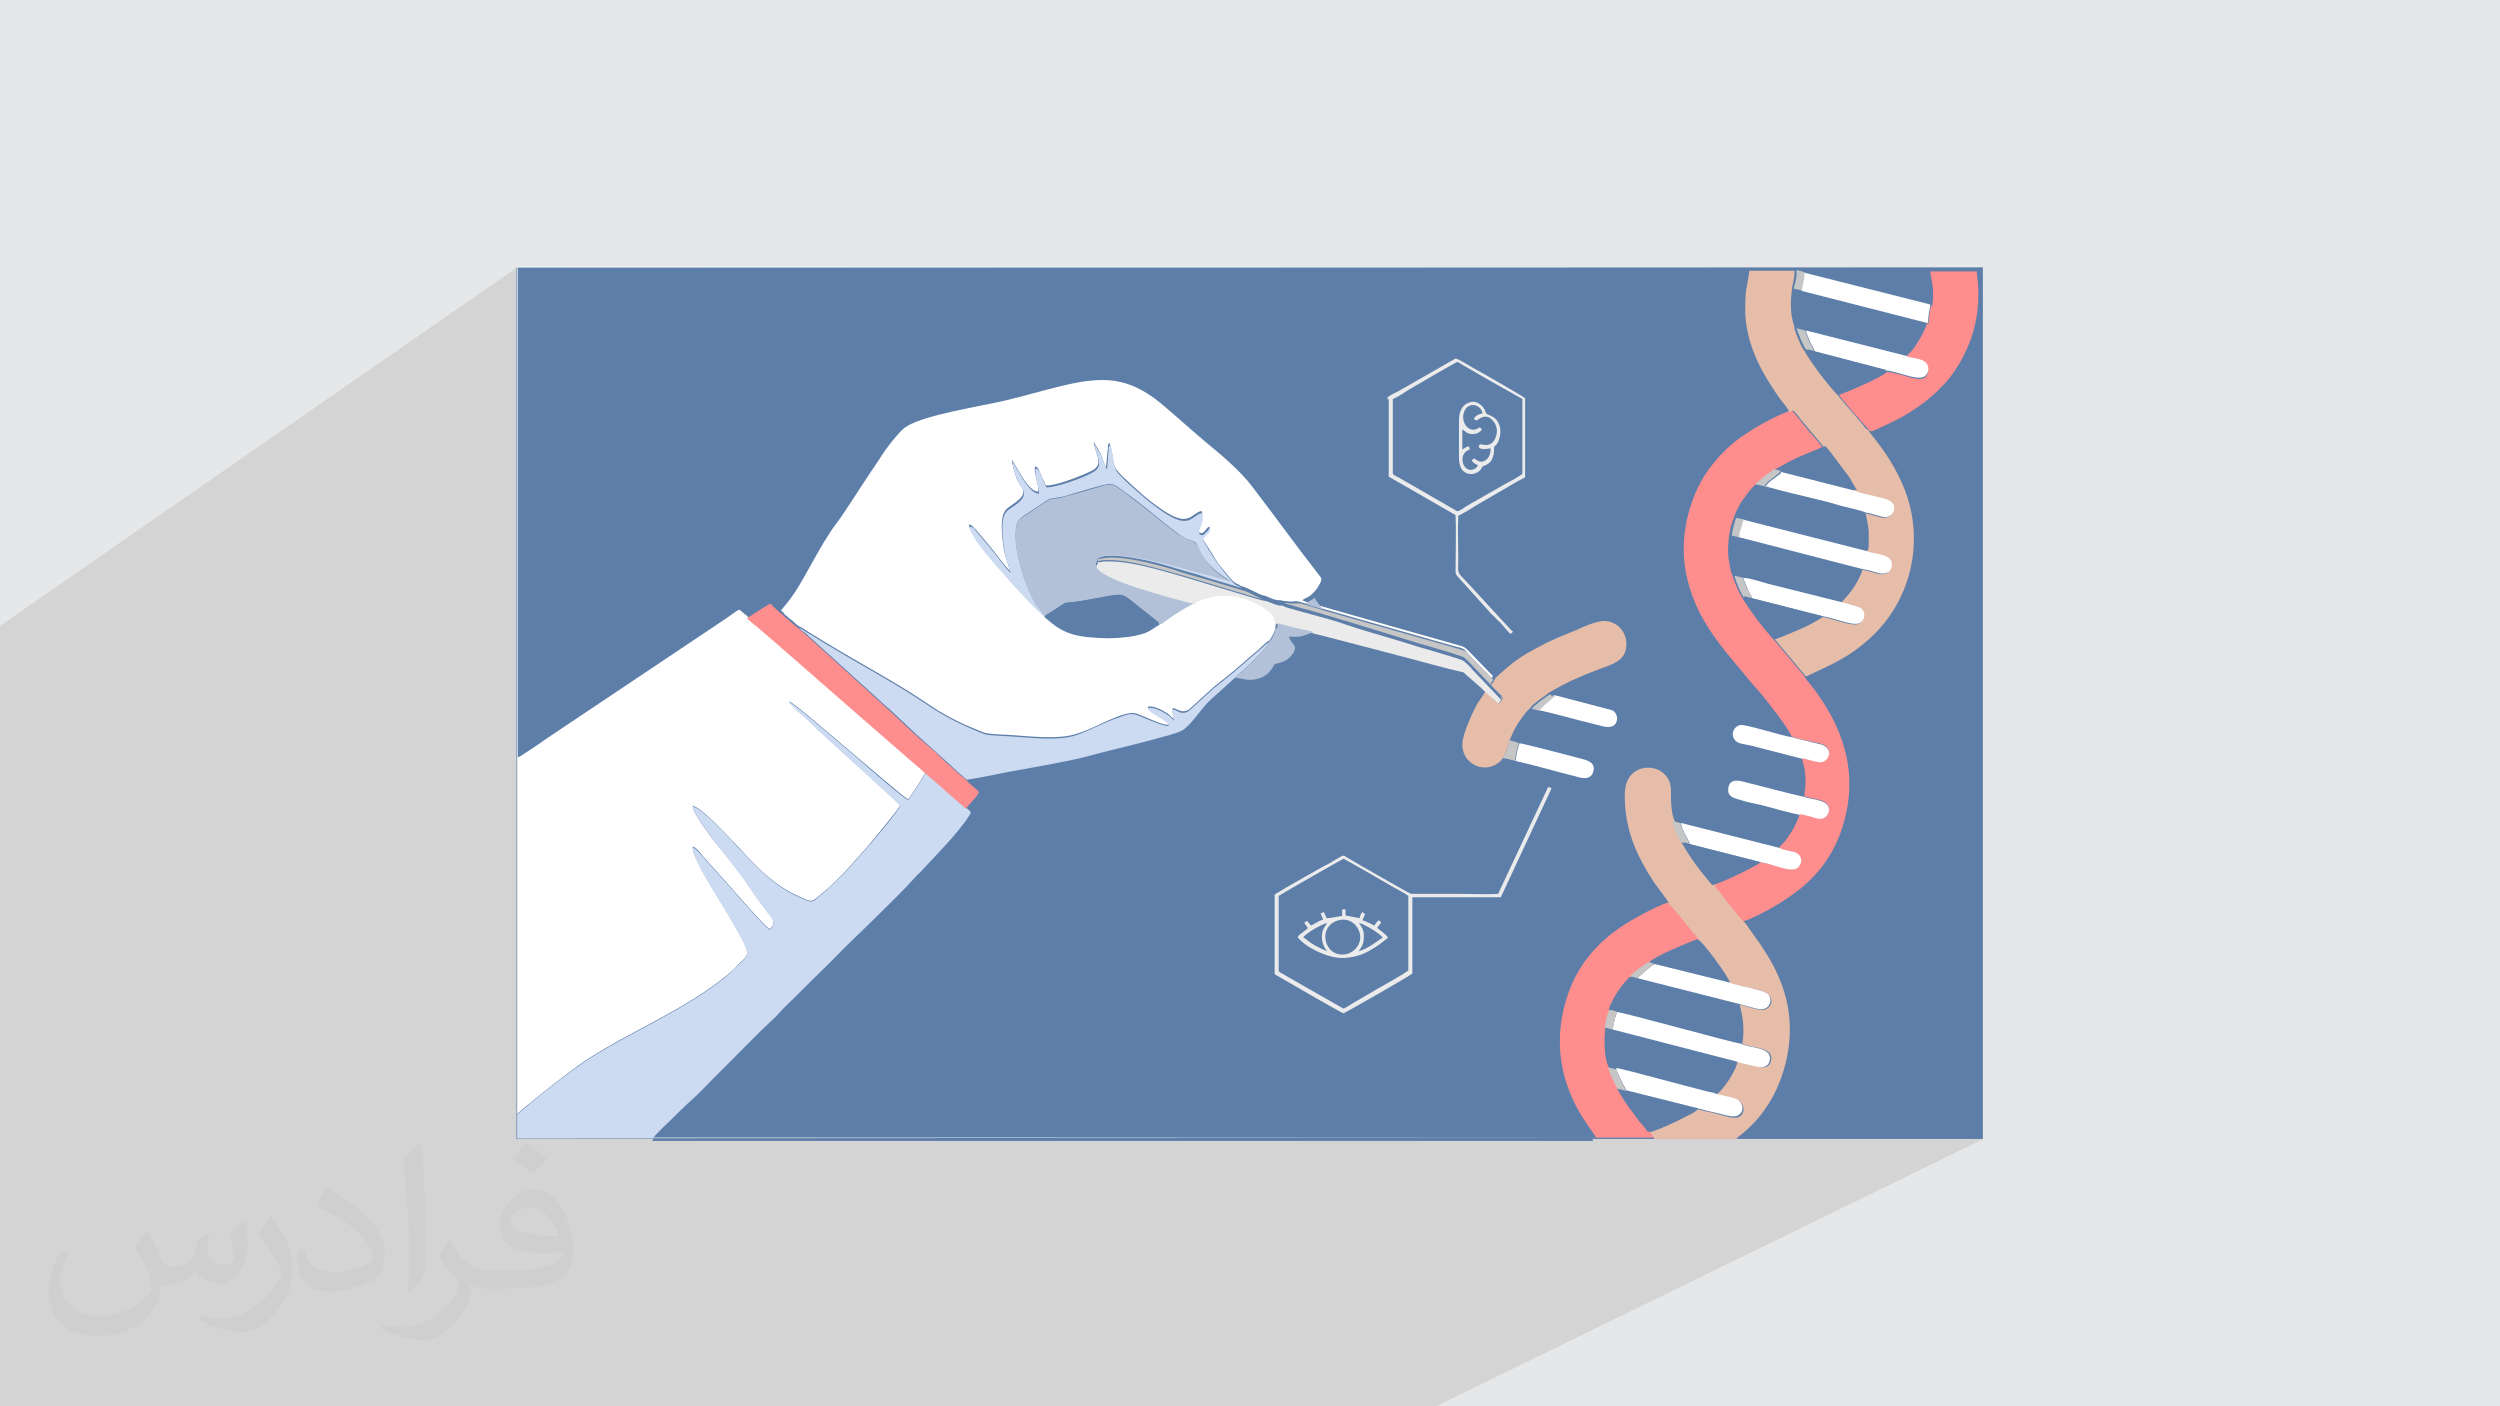 <?xml version="1.0" encoding="UTF-8"?>
<!DOCTYPE svg PUBLIC "-//W3C//DTD SVG 1.1//EN" "http://www.w3.org/Graphics/SVG/1.1/DTD/svg11.dtd">
<!-- Creator: CorelDRAW 2017 -->
<svg xmlns="http://www.w3.org/2000/svg" xml:space="preserve" width="3.703in" height="2.083in" version="1.1" style="shape-rendering:geometricPrecision; text-rendering:geometricPrecision; image-rendering:optimizeQuality; fill-rule:evenodd; clip-rule:evenodd"
viewBox="0 0 3703 2083"
 xmlns:xlink="http://www.w3.org/1999/xlink"
 enable-background="new 0 0 512 512">
 <defs>
  <style type="text/css">
   <![CDATA[
    .fil3 {fill:#5D7EA9}
    .fil10 {fill:#B2C1D8}
    .fil11 {fill:#C6C6C6}
    .fil6 {fill:#CCDBF2}
    .fil8 {fill:#E6BDA9}
    .fil0 {fill:#E6E7E8}
    .fil9 {fill:#EBEBEB}
    .fil7 {fill:#FE8E8D}
    .fil5 {fill:white}
    .fil4 {fill:#5D7EA9;fill-rule:nonzero}
    .fil2 {fill:#373435;fill-opacity:0.031}
    .fil1 {fill:#373435;fill-opacity:0.102}
   ]]>
  </style>
 </defs>
 <g id="Layer_x0020_1">
  <polygon class="fil0" points="0,0 3703,0 3703,2083 0,2083 "/>
  <polygon class="fil1" points="0,1995 0,1995 0,1994 0,1993 0,1992 0,1992 0,1991 0,1990 0,1989 0,1988 0,1988 0,1983 0,1983 0,1982 0,1980 0,1979 0,1979 0,1973 0,1973 0,1972 0,1972 0,1969 0,1968 0,1968 0,1966 0,1965 0,1965 0,1965 0,1960 0,1960 0,1959 0,1959 0,1959 0,1958 0,1957 0,1956 0,1956 0,1955 0,1954 0,1953 0,1952 0,1952 0,1952 0,1951 0,1951 0,1951 0,1951 0,1950 0,1950 0,1950 0,1950 0,1947 0,1946 0,1944 0,1944 0,1943 0,1943 0,1943 0,1941 0,1941 0,1939 0,1938 0,1938 0,1938 0,1935 0,1934 0,1934 0,1933 0,1931 0,1930 0,1930 0,1929 0,1929 0,1929 0,1925 0,1925 0,1923 0,1923 0,1923 0,1922 0,1921 0,1920 0,1920 0,1920 0,1919 0,1917 0,1916 0,1915 0,1911 0,1910 0,1910 0,1909 0,1908 0,1905 0,1905 0,1898 0,1895 0,1894 0,1892 0,1892 0,1891 0,1890 0,1887 0,1887 0,1883 0,1878 0,1877 0,1875 0,1875 0,1875 0,1872 0,1869 0,1869 0,1869 0,1855 0,1853 0,1852 0,1852 0,1852 0,1851 0,1851 0,1848 0,1848 0,1847 0,1847 0,1845 0,1845 0,1845 0,1844 0,1844 0,1843 0,1842 0,1841 0,1839 0,1832 0,1832 0,1827 0,1824 0,1823 0,1823 0,1822 0,1822 0,1822 0,1821 0,1820 0,1820 0,1820 0,1820 0,1820 0,1797 0,1790 0,1780 0,1768 0,1767 0,1767 0,1763 0,1758 0,1757 0,1745 0,1745 0,1735 0,1731 0,1716 0,1713 0,1711 0,1711 0,1710 0,1706 0,1705 0,1704 0,1704 0,1691 0,1688 0,1687 0,1686 0,1684 0,1684 0,1675 0,1670 0,1670 0,1667 0,1658 0,1653 0,1651 0,1644 0,1636 0,1633 0,1625 0,1624 0,1611 0,1611 0,1611 0,1610 0,1609 0,1609 0,1608 0,1598 0,1597 0,1597 0,1575 0,1561 0,1519 0,1506 0,1498 0,932 0,931 0,929 0,927 766,396 766,399 767,398 2936,398 2936,1685 2932,1687 2938,1687 2127,2083 2122,2083 2117,2083 1778,2083 1772,2083 1734,2083 1723,2083 1722,2083 1689,2083 1674,2083 1664,2083 1650,2083 1646,2083 1646,2083 1644,2083 1638,2083 1630,2083 1630,2083 1624,2083 1616,2083 1608,2083 1608,2083 1599,2083 1582,2083 1570,2083 1567,2083 1561,2083 1531,2083 1530,2083 1498,2083 1488,2083 1483,2083 1483,2083 1480,2083 1471,2083 1466,2083 1440,2083 1429,2083 1423,2083 1410,2083 1396,2083 1354,2083 1318,2083 1302,2083 1296,2083 1279,2083 1263,2083 1227,2083 1221,2083 1220,2083 1216,2083 1208,2083 1207,2083 1207,2083 1205,2083 1200,2083 1193,2083 1193,2083 1191,2083 1183,2083 1167,2083 1162,2083 1155,2083 1149,2083 1117,2083 1116,2083 1107,2083 1092,2083 1090,2083 1083,2083 1080,2083 1070,2083 1067,2083 1065,2083 1062,2083 1062,2083 1059,2083 1056,2083 1055,2083 1024,2083 1011,2083 996,2083 987,2083 986,2083 983,2083 977,2083 976,2083 966,2083 952,2083 948,2083 944,2083 941,2083 941,2083 941,2083 939,2083 928,2083 927,2083 910,2083 910,2083 910,2083 902,2083 900,2083 899,2083 897,2083 892,2083 892,2083 890,2083 874,2083 873,2083 866,2083 864,2083 857,2083 835,2083 829,2083 822,2083 795,2083 792,2083 790,2083 780,2083 775,2083 772,2083 771,2083 769,2083 767,2083 758,2083 735,2083 735,2083 732,2083 732,2083 729,2083 727,2083 720,2083 717,2083 711,2083 710,2083 708,2083 707,2083 707,2083 705,2083 704,2083 701,2083 697,2083 692,2083 686,2083 673,2083 667,2083 667,2083 665,2083 663,2083 662,2083 660,2083 655,2083 654,2083 653,2083 652,2083 652,2083 652,2083 652,2083 644,2083 638,2083 636,2083 635,2083 634,2083 634,2083 617,2083 610,2083 592,2083 592,2083 583,2083 582,2083 576,2083 576,2083 574,2083 565,2083 565,2083 550,2083 539,2083 537,2083 537,2083 535,2083 529,2083 529,2083 526,2083 526,2083 525,2083 515,2083 513,2083 512,2083 508,2083 500,2083 500,2083 495,2083 494,2083 483,2083 477,2083 477,2083 476,2083 475,2083 474,2083 461,2083 459,2083 451,2083 449,2083 446,2083 446,2083 437,2083 435,2083 434,2083 434,2083 431,2083 430,2083 424,2083 421,2083 421,2083 420,2083 420,2083 420,2083 420,2083 413,2083 407,2083 406,2083 405,2083 388,2083 388,2083 376,2083 372,2083 370,2083 368,2083 355,2083 353,2083 353,2083 350,2083 343,2083 333,2083 325,2083 323,2083 322,2083 320,2083 320,2083 320,2083 320,2083 318,2083 318,2083 314,2083 314,2083 304,2083 299,2083 282,2083 281,2083 272,2083 271,2083 268,2083 266,2083 261,2083 259,2083 254,2083 248,2083 247,2083 245,2083 242,2083 241,2083 238,2083 238,2083 238,2083 238,2083 234,2083 234,2083 231,2083 226,2083 226,2083 223,2083 222,2083 221,2083 217,2083 216,2083 215,2083 212,2083 211,2083 200,2083 200,2083 196,2083 195,2083 191,2083 181,2083 163,2083 162,2083 154,2083 152,2083 142,2083 139,2083 138,2083 137,2083 131,2083 128,2083 127,2083 124,2083 120,2083 117,2083 109,2083 104,2083 103,2083 102,2083 95,2083 83,2083 83,2083 81,2083 69,2083 57,2083 50,2083 45,2083 36,2083 30,2083 27,2083 21,2083 21,2083 21,2083 18,2083 14,2083 14,2083 13,2083 11,2083 8,2083 8,2083 8,2083 6,2083 3,2083 2,2083 2,2083 0,2083 0,2083 0,2083 0,2081 0,2080 0,2079 0,2079 0,2078 0,2077 0,2077 0,2077 0,2076 0,2076 0,2075 0,2072 0,2072 0,2072 0,2071 0,2064 0,2063 0,2062 0,2062 0,2061 0,2061 0,2060 0,2057 0,2057 0,2056 0,2056 0,2054 0,2053 0,2052 0,2051 0,2050 0,2050 0,2048 0,2047 0,2046 0,2044 0,2041 0,2039 0,2038 0,2038 0,2038 0,2038 0,2037 0,2037 0,2037 0,2037 0,2037 0,2036 0,2035 0,2034 0,2034 0,2034 0,2034 0,2034 0,2033 0,2033 0,2033 0,2033 0,2032 0,2032 0,2028 0,2027 0,2026 0,2026 0,2025 0,2021 0,2020 0,2018 0,2017 0,2015 0,2011 0,2004 0,2004 0,2003 0,2003 0,1998 0,1998 0,1998 0,1996 "/>
  <path class="fil2" d="M220 1826c7,11 12,21 16,32 3,7 5,19 21,19 5,0 11,-1 17,-5 7,-3 11,-9 14,-17l6 -21 15 -7 1 1c-2,8 -3,16 -3,21 0,18 15,24 27,24 7,0 13,-4 13,-10 0,-8 -4,-23 -8,-35 7,-7 14,-14 22,-20l1 1c4,15 5,30 5,40 0,10 -4,20 -8,27 -7,14 -20,25 -36,25 -12,0 -25,-6 -34,-17l-1 0c-8,11 -22,20 -43,20l-7 0c-1,14 -4,24 -9,33 -13,25 -50,42 -84,42 -49,0 -73,-28 -73,-66 0,-23 8,-45 19,-60l10 4c-7,14 -12,27 -12,40 0,35 28,52 61,52 30,0 68,-19 75,-42 -3,-25 -12,-36 -26,-59 4,-7 10,-15 17,-23l1 0 0 0 0 0 0 0 0 0 0 0 0 0 0 0 3 1 0 0 0 0 0 0zm560 -133c10,6 20,14 30,23 -5,8 -12,15 -21,21 -10,-8 -20,-15 -30,-22 7,-8 14,-15 20,-22l0 0 0 0 0 0 0 0 0 0 0 0 0 0 1 0 0 0 0 0 0 0zm5 96c-17,0 -30,11 -30,19 0,17 33,23 73,23 -5,-20 -22,-42 -43,-42l0 0 0 0 0 0 0 0 0 0 0 0zm-37 93c21,0 40,-1 55,-4 16,-4 30,-12 30,-18 0,-2 0,-3 -1,-5 -9,1 -19,1 -28,1 -29,0 -51,-7 -60,-23 -2,-5 -4,-10 -4,-16 0,-16 7,-32 19,-42 10,-9 21,-14 32,-14 20,0 37,16 48,42 6,14 10,30 10,51 0,14 -4,25 -12,34 -16,15 -45,21 -90,21l-20 0 0 0 -5 0c-11,0 -19,-2 -25,-7l-1 0c0,3 1,5 1,7 0,10 -3,23 -10,33 -20,30 -41,43 -60,43 -19,0 -42,-7 -63,-17l4 -7c7,3 16,5 29,5 34,0 78,-33 83,-64 -1,-3 -4,-6 -7,-10 -10,-12 -16,-22 -22,-32 5,-10 10,-18 14,-25l2 0c14,29 27,46 56,46l5 0 0 0 21 0 0 0 0 0 -1 1 0 0 0 0 0 0zm-145 31c2,-14 3,-29 3,-43l0 -21c0,-39 -5,-96 -9,-133 7,-8 17,-17 25,-23l2 1c5,47 7,101 7,151 0,13 -1,26 -2,35 -1,12 -8,21 -22,35l-3 -1 0 0 0 0 0 0 0 0 0 0 0 0 0 0 -1 -1 0 0 0 0 0 0zm-150 -62c1,18 10,33 41,33 20,0 36,-5 54,-14 3,-1 5,-3 5,-5 0,-12 -9,-27 -24,-41 -14,-13 -33,-25 -51,-32 -6,-3 -8,-5 -8,-8 0,-5 7,-16 13,-24l2 0c20,11 43,27 60,44 15,16 25,33 25,51 0,13 -4,26 -11,38 -22,11 -46,20 -70,20 -29,0 -48,-14 -48,-45 0,-3 0,-9 1,-16l10 0 0 0 0 0 0 0 0 0 0 0 0 0 0 0 1 -1 0 0 0 0 0 0zm-52 -52l18 29c7,11 13,22 13,41l0 24c0,19 -12,39 -32,60 -15,14 -29,20 -41,20 -19,0 -40,-6 -64,-17l3 -7c8,2 17,4 28,4 35,0 71,-26 88,-58 2,-4 3,-7 3,-9 0,-4 -2,-8 -4,-11 -9,-17 -19,-33 -30,-47 6,-9 12,-18 18,-27l1 0 0 0 0 0 0 0 0 0 0 0 0 0 -1 -2 0 0 0 0 0 0z"/>
  <g id="_2458329134528">
   <rect class="fil3" x="767" y="398" width="2169" height="1287"/>
   <path class="fil4" d="M767 396l2170 0 0 1291 -2172 0 0 -1291 2 0zm2167 4l-2165 0 0 1284 2165 0 0 -1284z"/>
   <path class="fil3" d="M1106 915c4,-1 15,-9 18,-11 5,-3 13,-9 18,-11 4,3 15,14 18,16 10,-12 11,-13 20,-26 17,-25 32,-58 51,-87 6,-9 13,-18 19,-27 19,-27 37,-56 55,-83 7,-10 13,-18 19,-27 6,-8 14,-18 23,-23 28,-17 109,-29 146,-38 25,-6 48,-13 73,-19 63,-15 100,-18 147,16 21,15 51,45 75,64 24,20 52,42 70,67 33,43 66,89 99,131 4,5 4,6 -1,16 -2,4 -7,10 -10,12 1,6 8,11 11,17 4,0 61,17 70,20l141 40c6,2 9,6 13,10l33 34c3,-1 6,-5 9,-8 23,-21 37,-29 66,-44 14,-7 29,-13 44,-19 12,-4 34,-15 47,-14 16,2 30,16 29,34 0,20 -13,28 -29,33 -22,8 -45,17 -66,28l-20 11c1,2 -1,0 2,2 0,0 2,0 2,1 2,0 3,0 5,1l84 22c8,4 10,16 3,22 -7,6 -19,1 -28,-1 -25,-6 -60,-17 -83,-21 -3,-1 -10,-3 -13,-3 -3,3 -6,6 -9,10 -3,4 -5,7 -8,11 -6,9 -8,15 -13,25l0 2c0,0 0,0 0,1 4,1 10,2 13,4 5,0 80,20 92,23 7,2 22,5 17,19 -4,14 -19,9 -26,7 -29,-7 -62,-17 -90,-23 -4,-1 -14,-4 -18,-4 -2,5 -10,10 -16,12 -20,7 -46,-8 -44,-34 1,-15 15,-46 23,-60 2,-4 10,-14 11,-17 -2,-2 -3,-3 -5,-5l-23 -20c-3,-3 -2,-3 -7,-4 -6,-1 -11,-3 -17,-4 -23,-6 -45,-11 -68,-18 -9,-2 -129,-34 -135,-35 -4,-1 -11,4 -17,5 -7,1 -12,1 -20,1 2,4 6,9 8,13 5,8 -8,19 -14,23 -6,3 -11,3 -15,5 -2,2 -8,24 -40,23 -7,0 -13,-3 -19,-3l-23 21c-6,5 -17,16 -22,21 -9,10 -23,30 -33,36 -10,6 -27,9 -38,12 -36,10 -73,18 -109,28 -24,7 -86,17 -114,22 -19,4 -39,8 -58,11 1,3 15,13 18,17 -2,6 -16,19 -19,25 2,3 6,5 8,8 -2,9 -35,47 -46,58l-29 31c-2,3 -5,5 -7,7 -17,19 -40,41 -59,60 -19,19 -42,40 -60,59 -5,5 -10,10 -15,15 -20,19 -41,41 -60,59 -5,5 -9,10 -14,15 -21,19 -41,40 -60,59 -10,10 -20,20 -30,30 -10,9 -22,23 -30,30 -15,14 -30,31 -46,44 -3,2 -14,13 -14,15l1394 0c-1,-3 -11,-16 -14,-21 -40,-59 -51,-126 -27,-193 18,-51 54,-86 99,-111 14,-8 33,-18 48,-23 0,-2 -19,-26 -22,-31 -23,-34 -40,-70 -43,-115 -1,-17 -1,-32 8,-43 17,-22 60,-13 60,22 0,14 0,35 6,46l12 3 146 37c2,-3 7,-8 10,-11 3,-4 6,-7 8,-12 4,-6 12,-20 13,-28 -20,-5 -39,-10 -59,-15 -10,-3 -19,-5 -29,-7 -9,-2 -20,-5 -18,-18 3,-14 16,-11 23,-9 23,6 68,19 88,22 2,-1 1,2 2,-3 0,0 0,-3 0,-4 0,-2 0,-5 1,-7 0,-5 0,-11 0,-16 -1,-15 -4,-20 -5,-27l-78 -20c-8,-2 -19,-3 -23,-9 -6,-9 0,-19 8,-21 8,-2 65,17 78,18 -8,-18 -29,-43 -42,-59 -7,-9 -16,-18 -23,-27 -37,-45 -79,-88 -92,-158 -10,-58 9,-121 38,-157 15,-18 30,-34 52,-48 15,-10 49,-29 66,-34 1,-2 -11,-16 -14,-21 -27,-38 -48,-76 -51,-125 -1,-11 -1,-22 1,-33 1,-7 5,-27 5,-31l-1826 0 0 726c3,0 36,-23 41,-27l266 -178c5,-3 16,-12 21,-14 3,2 7,6 10,8z"/>
   <path class="fil5" d="M767 1686l1803 -1 -122 0 -87 0 -1394 0 -201 0 0 -35c4,-4 9,-8 14,-12 24,-20 62,-50 87,-67 67,-44 145,-74 208,-125 12,-10 12,-10 20,-19 11,-10 14,-12 10,-23 -2,-6 -5,-12 -8,-17 -12,-23 -25,-43 -38,-65 -6,-10 -35,-56 -33,-68 4,0 12,10 15,14l35 39c9,10 57,66 64,69 12,-8 2,-19 -3,-25 -16,-21 -18,-24 -32,-45 -10,-15 -21,-29 -33,-43 -10,-12 -47,-58 -46,-69 12,0 55,48 68,61 28,30 51,56 92,74 17,8 17,6 26,-1 15,-12 25,-22 38,-35l35 -39c7,-9 47,-56 48,-61 -12,-14 -30,-28 -41,-39 -6,-6 -14,-13 -21,-19l-57 -52c-2,-2 -4,-3 -5,-5 -8,-8 -31,-28 -38,-36 -2,-2 -1,-1 -2,-3 7,2 57,46 67,54l33 28c13,11 70,60 76,63 4,-4 25,-37 26,-41 -3,-4 -13,-12 -17,-15l-116 -101c-6,-5 -11,-9 -17,-15 -5,-5 -11,-10 -17,-15l-83 -72c-5,-5 -12,-10 -16,-14 -3,-2 -7,-6 -10,-8 -5,2 -16,11 -21,14l-266 178c-5,4 -38,26 -41,27l0 -726 1826 0 67 0 196 0 69 0 -2159 -1 0 1288z"/>
   <path class="fil5" d="M1161 908c1,3 3,3 5,5 2,2 3,3 6,5 4,3 8,8 12,10 4,1 11,7 15,9 34,21 70,42 105,62 23,13 52,31 74,46 25,17 51,29 79,40 8,3 33,3 44,4 28,2 64,6 90,-1 22,-6 46,-20 68,-28 19,-6 21,-5 37,2 5,2 30,14 35,11 0,-8 -31,-19 -31,-26 8,-3 24,6 31,11 3,3 5,5 8,7 -1,-6 -3,-9 -2,-16 5,-1 12,9 24,2l33 -30c5,-5 11,-9 17,-14 22,-17 34,-29 51,-43 4,-3 14,-14 18,-15 3,-4 9,-14 9,-20 1,-17 -5,-23 -15,-30 -29,-20 -66,-26 -99,-11l-4 2c-7,2 -21,11 -27,15 -4,3 -8,6 -12,8 -4,3 -8,6 -13,9 -2,2 -5,3 -8,5 -10,7 -16,9 -30,12 -16,3 -35,4 -52,3 -43,-3 -57,-11 -81,-31 -1,-1 -1,0 -2,-1 0,0 -1,-1 -1,-1 -1,-1 -1,0 -1,-1 -7,-3 -43,-43 -52,-53 -2,-3 -5,-5 -7,-8 -8,-9 -48,-54 -50,-70 5,0 7,5 10,7 13,15 24,28 36,44 2,3 5,6 7,9l8 9c-5,-20 -8,-20 -11,-46 -5,-50 6,-44 23,-59 15,-12 4,-20 0,-28 -2,-3 -3,-6 -4,-10 -2,-6 -5,-16 -5,-22l16 27c4,6 14,21 23,20 1,-10 -7,-27 -5,-37 5,0 7,8 9,13 2,5 5,10 7,15 14,1 46,-12 58,-17 8,-4 20,-7 20,-18 0,-10 -7,-21 -7,-30 2,5 8,13 10,18 4,8 6,18 8,20 1,-3 2,-22 3,-28 0,-4 0,-6 2,-8 3,4 5,21 6,27 2,12 6,14 12,21 6,6 27,25 34,31 11,9 25,20 38,27 30,17 34,-4 47,-5 4,16 -10,28 -3,32 4,2 6,-1 8,-3 2,-2 3,-5 7,-6 0,5 -5,8 -8,12 -5,5 -2,7 1,12 5,8 10,15 15,24 5,8 11,15 17,22 14,18 13,12 21,18 10,2 23,11 33,14 5,0 12,6 22,7 2,0 3,0 4,0l3 1c4,0 8,1 12,1 5,0 7,-1 12,0 7,2 13,4 20,6 13,4 27,8 41,12l165 47c6,2 16,3 20,7 2,2 4,5 6,7 10,11 23,23 33,34 2,-1 2,-1 2,-3l-33 -34c-4,-4 -7,-8 -13,-10l-141 -40c-10,-3 -66,-19 -70,-20 -4,-1 -23,-6 -25,-8 5,-4 10,-4 14,-9 3,-2 8,-8 10,-12 6,-10 5,-11 1,-16 -33,-42 -66,-88 -99,-131 -19,-25 -46,-47 -70,-67 -23,-19 -54,-48 -75,-64 -47,-34 -84,-32 -147,-16 -24,6 -48,13 -73,19 -38,9 -118,21 -146,38 -9,5 -16,15 -23,23 -7,9 -13,17 -19,27 -18,26 -36,55 -55,83 -6,9 -13,17 -19,27 -19,29 -34,61 -51,87 -9,13 -10,14 -20,26z"/>
   <path class="fil6" d="M968 1685c1,-2 12,-13 14,-15 15,-14 30,-30 46,-44 7,-6 20,-20 30,-30 10,-10 20,-20 30,-30 19,-19 39,-40 60,-59 5,-5 9,-10 14,-15 19,-18 40,-40 60,-59 5,-5 10,-10 15,-15 18,-19 41,-40 60,-59 19,-19 42,-41 59,-60 2,-3 5,-5 7,-7l29 -31c11,-11 44,-49 46,-58 -2,-3 -6,-5 -8,-8l-29 -25c-4,-4 -27,-24 -30,-26 -1,4 -22,37 -26,41 -6,-2 -64,-52 -76,-63l-33 -28c-10,-8 -60,-52 -67,-54 1,2 0,1 2,3 7,8 30,28 38,36 2,2 3,3 5,5l57 52c7,6 15,13 21,19 11,11 29,25 41,39 -1,6 -40,52 -48,61l-35 39c-14,13 -23,23 -38,35 -8,7 -9,9 -26,1 -41,-18 -63,-44 -92,-74 -12,-13 -56,-61 -68,-61 0,11 37,56 46,69 11,14 22,28 33,43 14,21 16,24 32,45 5,6 15,17 3,25 -7,-3 -55,-59 -64,-69l-35 -39c-3,-3 -12,-14 -15,-14 -2,12 27,58 33,68 13,22 26,42 38,65 3,5 6,11 8,17 4,10 1,13 -10,23 -9,9 -9,9 -20,19 -63,51 -141,81 -208,125 -25,17 -64,47 -87,67 -5,4 -10,8 -14,12l0 35 201 0z"/>
   <path class="fil7" d="M2655 1091c4,3 21,6 27,7 11,3 20,3 25,10 6,9 -1,19 -9,20 -6,1 -22,-5 -29,-6 1,7 4,12 5,27 0,5 1,10 0,16 0,2 0,5 -1,7 0,1 0,3 0,4 -1,5 1,2 -2,3 13,5 41,4 38,22 -1,9 -9,13 -19,10 -8,-2 -16,-5 -24,-6 -2,8 -9,22 -13,28 -3,4 -5,7 -8,12 -3,3 -8,8 -10,11 6,4 20,4 26,8 8,5 9,17 0,22 -9,6 -38,-8 -55,-9 -5,6 -63,33 -72,34 3,5 8,9 11,14 4,4 8,10 11,14 3,3 21,26 23,27 30,-10 71,-35 93,-54 25,-22 46,-50 58,-90 24,-80 -1,-148 -49,-209 -3,-3 -7,-8 -8,-11l-46 -55c-3,-2 -22,-26 -25,-30 -5,-7 -19,-26 -22,-33 -4,-5 -12,-24 -14,-32 -3,-5 -5,-21 -6,-27 -1,-12 0,-20 1,-31 1,-7 4,-21 7,-26 1,-6 9,-22 13,-27 6,-8 11,-16 18,-22 2,-2 10,-9 14,-12 5,-4 10,-7 15,-11 4,-2 23,-13 34,-18l36 -15c1,-2 1,-1 -1,-4 -10,-12 -23,-26 -32,-38 -2,-2 -9,-13 -12,-13 -17,5 -52,24 -66,34 -22,14 -38,30 -52,48 -29,36 -49,99 -38,157 13,70 55,113 92,158 7,9 16,18 23,27 12,15 33,41 42,59z"/>
   <path class="fil8" d="M2655 608c3,0 10,10 12,13 10,12 22,26 32,38 2,3 2,1 1,4 3,0 6,5 7,7 2,3 4,5 6,8l24 32c4,6 7,11 10,17 -1,1 1,1 -1,1 3,1 24,6 29,8 11,3 21,4 26,10 7,9 0,21 -10,21 -7,0 -22,-6 -30,-7 2,10 4,17 5,28 0,5 0,11 0,16 0,5 0,13 -3,13 12,6 41,3 38,23 -2,9 -10,12 -19,10 -8,-2 -16,-5 -24,-6 -2,8 -9,22 -13,27 -6,9 -12,15 -18,22 6,2 23,5 27,8 8,5 9,17 1,22 -9,7 -37,-6 -55,-9 -11,7 -22,13 -34,18 -10,4 -27,12 -37,15l46 55c4,-2 10,-4 13,-6 32,-15 53,-25 80,-49 60,-53 83,-139 55,-217 -9,-25 -24,-51 -40,-72 -3,-4 -15,-19 -16,-21 -3,-1 -5,-4 -7,-7 -5,-6 -38,-44 -40,-47 -5,-4 -20,-24 -25,-30 -5,-7 -19,-26 -22,-33 -4,-3 -13,-26 -15,-33 0,-4 -2,-9 -3,-13 -1,-5 -2,-9 -2,-14 -1,-11 0,-19 1,-30 1,-11 4,-15 4,-27l0 -2 -67 0c0,4 -4,24 -5,31 -1,11 -1,22 -1,33 3,49 25,88 51,125 3,4 15,18 14,21z"/>
   <path class="fil8" d="M2469 1337c3,1 31,36 35,41 2,3 4,4 6,7 1,2 5,5 4,7 6,1 49,60 48,64 3,2 25,7 30,8 9,2 24,4 29,11 8,11 -2,22 -13,21 -7,-1 -24,-6 -31,-8 5,22 7,34 4,58 13,7 48,4 42,26 -3,11 -13,10 -23,7 -9,-2 -19,-4 -27,-7 2,4 -9,23 -12,27 -3,5 -14,21 -20,22 7,3 22,5 31,8 11,3 14,17 6,24 -7,6 -22,0 -31,-2 -10,-3 -22,-5 -32,-8 -2,2 -5,4 -8,6l-26 13c-6,3 -33,15 -38,15 2,2 3,3 4,5 2,2 3,3 3,5l122 0c2,-3 5,-5 8,-7 14,-12 24,-22 35,-38 21,-30 34,-69 36,-109 2,-52 -16,-93 -42,-132l-24 -34c-3,-1 -21,-24 -23,-27 -4,-4 -8,-9 -11,-14 -4,-5 -8,-9 -11,-14 -8,-10 -16,-19 -24,-30 -4,-5 -7,-10 -11,-16 -4,-6 -6,-11 -10,-16 -4,-5 -14,-27 -14,-33 -6,-11 -6,-32 -6,-46 0,-35 -42,-44 -60,-22 -9,11 -9,26 -8,43 3,45 20,80 43,115 3,4 21,28 22,31z"/>
   <path class="fil9" d="M2220 1324c-17,1 -38,0 -56,0l-70 0c-6,0 -6,-1 -10,-3 -28,-16 -62,-35 -89,-51 -6,-4 -4,-4 -18,4 -6,4 -12,7 -18,10 -21,12 -52,29 -71,41l0 118c10,6 100,58 102,58 1,0 101,-57 102,-59l0 -113 131 0 75 -161c-2,-2 -2,-2 -5,-2l-74 158z"/>
   <path class="fil9" d="M2057 591l0 115 99 57c1,20 0,56 0,80 0,8 0,7 4,12l46 51c2,3 5,5 8,8 2,3 5,5 8,8l15 17 4 -3c-1,-2 0,0 -2,-2 -1,-1 -1,-1 -2,-2l-57 -62c-5,-5 -10,-11 -15,-16 -7,-7 -5,-10 -5,-26 0,-20 -1,-45 0,-64 8,-4 17,-9 24,-14l50 -29c8,-5 17,-10 25,-14l0 -117c-1,-2 -69,-41 -77,-45 -3,-2 -23,-14 -26,-14l-77 44c-4,2 -8,5 -13,7 -9,5 -11,5 -11,10z"/>
   <path class="fil10" d="M1544 910c1,1 0,1 1,1 0,0 1,1 1,1 1,1 1,0 2,1 1,-2 -1,0 2,-2 0,0 2,-1 2,-1l14 -9c14,-9 8,-8 22,-9 18,-2 36,-6 53,-9 23,-4 22,-4 44,14 3,3 33,25 34,28 4,-2 8,-6 13,-9 4,-3 8,-6 12,-8 6,-4 21,-13 27,-15 -2,-2 -5,-2 -10,-3l-30 -8c-13,-4 -27,-7 -40,-12 -11,-4 -69,-23 -68,-35 1,-2 1,-1 2,-3 0,0 0,0 0,-1 0,0 0,0 0,-1 2,-3 1,-3 4,-4l2 -1c16,-7 84,8 99,12l92 25c-2,-2 -18,-12 -25,-19 -23,-24 -19,-35 -27,-39 -8,-5 -15,-5 -28,-15 -4,-3 -8,-6 -12,-9 -19,-15 -42,-34 -61,-48 -9,-6 -18,-16 -28,-14 -11,2 -38,11 -51,14 -5,2 -12,3 -18,5 -5,1 -15,2 -18,3l-39 26c-5,3 -7,5 -9,12 -8,28 12,93 29,120 3,5 6,8 9,13z"/>
   <path class="fil3" d="M2063 591l0 108c0,5 1,4 10,9l85 49c3,1 9,-4 12,-6 4,-2 8,-5 12,-7l49 -28c8,-4 17,-9 24,-14l0 -111 -48 -27c-5,-3 -47,-27 -48,-28 -2,0 -65,37 -72,41 -6,4 -18,12 -24,14z"/>
   <path class="fil3" d="M1894 1328l0 110c1,2 3,3 5,4l91 52c4,-2 8,-4 12,-7l36 -21c3,-2 47,-26 48,-29l0 -110c-5,-4 -17,-10 -24,-14 -10,-6 -71,-41 -72,-41 -1,0 -90,51 -96,55z"/>
   <path class="fil7" d="M2362 1685l87 0c0,-3 -2,-4 -3,-5 -2,-2 -2,-3 -4,-5 -3,-4 -9,-10 -12,-15 -4,-5 -8,-9 -11,-15 -8,-10 -15,-20 -21,-32 -5,-9 -13,-24 -15,-33 -7,-15 -7,-41 -5,-58 1,-7 3,-21 7,-26 0,-6 10,-23 13,-27 6,-10 11,-15 18,-22 5,-5 20,-18 28,-21 9,-9 55,-28 71,-34 1,-2 -3,-6 -4,-7 -2,-2 -3,-4 -6,-7 -4,-5 -32,-40 -35,-41 -15,5 -34,15 -48,23 -45,25 -81,60 -99,111 -24,68 -13,135 27,193 3,5 13,18 14,21z"/>
   <path class="fil6" d="M1432 1155c19,-3 39,-7 58,-11 28,-5 90,-16 114,-22 36,-10 73,-18 109,-28 11,-3 28,-7 38,-12 10,-6 24,-25 33,-36 5,-6 16,-16 22,-21l23 -21 2 -2c0,0 0,0 0,0 13,-11 44,-40 49,-51 -3,1 -14,12 -18,15 -17,14 -29,26 -51,43 -6,5 -12,9 -17,14l-33 30c-12,8 -19,-3 -24,-2 -1,6 1,10 2,16 -3,-2 -5,-5 -8,-7 -7,-5 -23,-14 -31,-11 1,8 31,18 31,26 -5,2 -30,-9 -35,-11 -16,-7 -19,-9 -37,-2 -22,7 -46,21 -68,28 -26,7 -62,3 -90,1 -11,-1 -36,-1 -44,-4 -28,-11 -55,-24 -79,-40 -22,-15 -51,-33 -74,-46 -35,-20 -71,-41 -105,-62 -4,-2 -12,-8 -15,-9 2,3 5,5 8,7 3,2 5,5 8,7l109 99c21,18 40,38 62,57 11,10 20,18 31,28 3,3 29,27 32,28z"/>
   <path class="fil8" d="M2215 1005c-1,2 -1,2 -2,3 -1,4 -2,2 -4,6 3,7 16,13 17,21l-2 1c0,3 -2,5 -4,6 -4,-2 -7,-5 -10,-9 -2,-2 -7,-7 -10,-9 -1,3 -8,13 -11,17 -8,14 -22,45 -23,60 -1,27 24,41 44,34 6,-2 13,-7 16,-12 7,-12 6,-15 10,-26 0,0 0,0 0,-1l1 -2c4,-9 7,-16 13,-25 3,-4 5,-7 8,-11 3,-4 6,-7 9,-10 4,-6 20,-16 26,-21 0,0 0,0 0,0 0,0 0,0 0,0l1 -1 20 -11c21,-11 44,-20 66,-28 16,-6 29,-13 29,-33 0,-18 -13,-32 -29,-34 -13,-2 -36,9 -47,14 -15,6 -30,12 -44,19 -29,15 -43,23 -66,44 -3,2 -6,6 -9,8z"/>
   <path class="fil7" d="M2860 452c0,4 -1,9 -2,13 -1,6 -1,8 -1,14l-3 0c-1,7 -9,21 -13,27 -2,4 -5,8 -8,12 -3,4 -7,7 -10,11 7,4 20,3 27,8 8,6 8,18 0,23 -10,6 -39,-9 -55,-9 -8,8 -57,29 -71,34 1,3 35,42 40,47 2,2 4,6 7,7 5,-1 13,-5 17,-7 6,-3 11,-5 17,-8 32,-16 62,-38 84,-66 29,-38 44,-85 41,-133 0,-8 -2,-16 -2,-23l-69 0c1,8 3,16 4,25 1,9 0,20 -1,27z"/>
   <path class="fil7" d="M1106 915c4,5 11,10 16,14l83 72c5,5 11,10 17,15 6,5 11,10 17,15l116 101c4,3 13,11 17,15 3,2 26,22 30,26l29 25c3,-6 18,-19 19,-25 -3,-4 -17,-14 -18,-17 -3,-2 -29,-25 -32,-28 -10,-10 -20,-19 -31,-28 -22,-19 -41,-38 -62,-57l-109 -99c-3,-2 -5,-5 -8,-7 -2,-2 -5,-4 -8,-7 -4,-2 -8,-7 -12,-10 -2,-2 -3,-3 -6,-5 -2,-2 -4,-3 -5,-5 -3,-1 -15,-13 -18,-16 -4,2 -13,8 -18,11 -4,2 -14,10 -18,11z"/>
   <path class="fil9" d="M1771 893l4 -2c33,-15 70,-9 99,11 10,7 16,13 15,30 1,-3 1,-5 1,-8 9,2 18,5 27,7 4,1 9,2 13,3 4,1 11,2 14,4 6,1 127,33 135,35 23,6 45,12 68,18 6,1 11,3 17,4 5,1 4,1 7,4l23 20c2,2 3,3 5,5 3,2 7,7 10,9 4,3 6,6 10,9 2,-1 4,-3 4,-6l-42 -44c-2,-3 -12,-13 -15,-14 -25,-9 -61,-18 -88,-27 -29,-9 -59,-17 -88,-27 -14,-5 -30,-9 -44,-13 -7,-2 -15,-4 -22,-6l-21 -6c-1,-1 -1,-1 -1,-1l-3 -1c-1,0 -3,0 -4,0 -10,-2 -17,-7 -22,-7 -4,0 -104,-31 -118,-35 -32,-9 -94,-29 -128,-22 1,-4 -1,-2 3,-4 -2,1 -2,1 -4,4 0,0 0,0 0,1 0,0 0,0 0,1 -1,1 -1,1 -2,3 -1,13 57,32 68,35 13,4 26,8 40,12l30 8c5,1 8,1 10,3z"/>
   <path class="fil6" d="M1544 910c-2,-5 -6,-9 -9,-13 -17,-27 -37,-91 -29,-120 2,-7 5,-9 9,-12l39 -26c4,-1 13,-2 18,-3 6,-1 12,-3 18,-5 13,-4 40,-12 51,-14 10,-2 19,8 28,14 20,14 42,33 61,48 4,3 8,6 12,9 13,11 20,11 28,15 7,4 3,16 27,39 7,7 23,17 25,19l-92 -25c-15,-4 -83,-19 -99,-12l-2 1c26,-8 85,8 110,16 16,5 33,9 50,15l50 15c-8,-6 -7,0 -21,-18 -6,-7 -11,-14 -17,-22 -5,-8 -10,-15 -15,-24 -3,-5 -6,-7 -1,-12 3,-4 8,-6 8,-12 -3,1 -4,4 -7,6 -2,2 -4,5 -8,3 -7,-4 7,-15 3,-32 -13,1 -17,22 -47,5 -13,-7 -27,-18 -38,-27 -7,-6 -29,-25 -34,-31 -6,-6 -10,-9 -12,-21 -1,-6 -3,-23 -6,-27 -2,2 -2,4 -2,8 -1,7 -1,25 -3,28 -1,-2 -4,-12 -8,-20 -3,-6 -8,-13 -10,-18 0,8 7,19 7,30 0,10 -12,14 -20,18 -11,5 -44,17 -58,17 -2,-5 -5,-9 -7,-15 -2,-5 -4,-13 -9,-13 -2,10 5,27 5,37 -9,1 -19,-14 -23,-20l-16 -27c0,7 3,16 5,22 1,4 3,6 4,10 4,8 15,15 0,28 -17,15 -28,8 -23,59 3,26 6,27 11,46l-8 -9c-2,-3 -5,-6 -7,-9 -12,-16 -23,-29 -36,-44 -2,-3 -5,-7 -10,-7 1,16 41,60 50,70 2,2 4,5 7,8 9,10 45,50 52,53z"/>
   <path class="fil3" d="M2571 767l13 3 181 46c3,0 3,-8 3,-13 0,-5 0,-11 0,-16 -1,-11 -3,-18 -5,-28 -6,-3 -29,-8 -37,-10 -13,-3 -25,-6 -37,-10 -24,-6 -50,-12 -75,-19 -3,-1 -9,-3 -12,-2 -7,6 -13,14 -18,22 -3,5 -12,21 -13,27z"/>
   <path class="fil3" d="M2382 1581c4,1 11,2 13,4 7,0 125,33 145,37 5,-1 16,-17 20,-22 3,-4 14,-23 12,-27l-182 -47 -12 -3c-2,18 -2,44 5,58z"/>
   <path class="fil3" d="M2384 1496c3,0 9,1 11,3 8,0 174,46 184,47 4,-25 1,-36 -4,-58l-150 -38 -11 -3c-7,7 -12,13 -18,22 -3,4 -13,22 -13,27z"/>
   <path class="fil3" d="M2662 485c2,1 4,2 7,2l7 2c0,0 0,0 1,0l146 37c2,-4 6,-7 10,-11 3,-4 6,-8 8,-12 4,-6 12,-20 13,-27l-184 -47 -11 -2c-1,11 -2,19 -1,30 0,5 1,10 2,14 1,4 3,9 3,13z"/>
   <path class="fil3" d="M2569 851c4,1 13,2 15,4 7,0 28,7 36,9 12,3 24,6 36,9 24,6 48,12 72,18 6,-7 12,-13 18,-22 4,-6 12,-20 13,-27l-182 -47 -13 -3c-1,11 -2,19 -1,31 1,6 3,23 6,27z"/>
   <path class="fil3" d="M1547 914c24,21 38,29 81,31 17,1 36,0 52,-3 14,-3 20,-5 30,-12 3,-2 6,-4 8,-5 -1,-3 -31,-25 -34,-28 -22,-17 -20,-18 -44,-14 -17,3 -35,7 -53,9 -14,2 -8,0 -22,9l-14 9c-1,0 -2,1 -2,1 -2,2 -1,1 -2,2z"/>
   <path class="fil5" d="M2389 1525l182 47c8,3 18,5 27,7 10,3 20,3 23,-7 6,-22 -30,-19 -42,-26 -11,-1 -176,-47 -184,-47 -2,5 -6,20 -6,26z"/>
   <path class="fil5" d="M2577 796l182 47c8,1 17,4 24,6 9,2 18,-1 19,-10 3,-20 -25,-17 -38,-23l-181 -46c-3,0 -3,1 -4,5 -1,2 -1,4 -2,7 -1,4 -4,10 -2,14z"/>
   <path class="fil9" d="M1986 1357c-8,1 -14,3 -21,3l-4 -9 -5 2 4 9c-7,2 -12,6 -18,9 -2,-2 -4,-5 -6,-7 -2,1 -2,1 -4,3 1,3 4,4 5,8 -5,5 -12,8 -15,13 10,14 43,31 66,31 14,0 28,-4 39,-10 16,-9 17,-11 29,-20 -3,-6 -12,-10 -16,-15 2,-3 5,-6 6,-8 -2,-1 -2,-2 -4,-3 -2,2 -5,5 -6,8 -5,-2 -11,-6 -18,-8l4 -9 -4 -3c-2,2 -4,6 -4,9l-21 -4 0 -9 -5 0 0 10z"/>
   <path class="fil3" d="M2662 401c4,1 10,2 13,4l186 47c2,-8 2,-19 1,-27 -1,-10 -3,-17 -4,-25l-196 0 0 2z"/>
   <path class="fil5" d="M2669 431l184 47 3 0c0,-6 0,-8 1,-14 1,-4 2,-9 2,-13l-186 -47 -1 0c0,10 -3,16 -4,26z"/>
   <path class="fil5" d="M2426 1449l150 38c8,2 24,7 31,8 11,1 20,-10 13,-21 -4,-6 -20,-8 -29,-11 -6,-1 -27,-6 -30,-8l-109 -27c-5,1 -16,11 -20,15 -5,4 -5,3 -6,6z"/>
   <path class="fil9" d="M2177 596c-11,3 -16,13 -16,27 0,14 0,28 0,42 0,14 -1,28 8,34 7,5 16,4 23,-2 2,-2 3,-5 4,-6 3,-2 17,-3 17,-26 0,-7 3,-2 7,-13 2,-5 3,-12 2,-18 -4,-19 -18,-18 -21,-22 -1,-2 -1,-4 -3,-7 -5,-7 -12,-12 -22,-9z"/>
   <path class="fil5" d="M2614 720c24,7 50,13 75,19 12,3 25,6 37,10 8,2 31,7 37,10 8,1 23,7 30,7 10,-1 17,-12 10,-21 -5,-6 -15,-7 -26,-10 -5,-1 -26,-6 -29,-8l-110 -28c0,0 0,0 0,1 0,0 0,0 0,1 -3,3 -23,15 -23,21z"/>
   <path class="fil5" d="M2409 1615l104 26c10,3 22,6 32,8 9,2 24,8 31,2 9,-7 5,-20 -6,-24 -9,-3 -24,-5 -31,-8 -20,-4 -138,-37 -145,-37 -1,3 12,28 14,31z"/>
   <path class="fil5" d="M2595 886l106 27c19,3 46,16 55,9 8,-5 7,-18 -1,-22 -4,-2 -21,-6 -27,-8 -24,-6 -48,-12 -72,-18 -12,-3 -24,-6 -36,-9 -8,-2 -29,-9 -36,-9 -4,0 -1,0 -2,0 2,5 4,11 6,15 2,5 5,10 7,14z"/>
   <path class="fil5" d="M2688 521l107 28c16,1 44,15 55,9 8,-5 9,-17 0,-23 -7,-5 -20,-4 -27,-8l-146 -37c-2,0 -1,-1 -2,1 2,5 4,11 6,15 2,4 6,11 7,14z"/>
   <path class="fil5" d="M2501 1250l106 27c17,2 45,16 55,9 8,-6 8,-17 0,-22 -6,-4 -20,-4 -26,-8l-146 -37c0,9 11,24 13,31z"/>
   <path class="fil5" d="M2666 1206c8,1 17,4 24,6 10,3 17,-2 19,-10 3,-18 -25,-17 -38,-22 -19,-4 -64,-16 -88,-22 -7,-2 -21,-5 -23,9 -2,13 8,15 18,18 10,3 19,5 29,7 20,5 39,11 59,15z"/>
   <path class="fil5" d="M2669 1123c7,1 23,7 29,6 8,-1 15,-12 9,-20 -5,-7 -14,-7 -25,-10 -7,-2 -23,-5 -27,-7 -13,-1 -70,-20 -78,-18 -8,2 -14,12 -8,21 4,7 14,7 23,9l78 20z"/>
   <path class="fil3" d="M2443 1425l10 3 109 27c1,-4 -41,-63 -48,-64 -16,6 -62,25 -71,34z"/>
   <path class="fil3" d="M2631 695c-1,2 -1,1 3,2 2,0 3,1 5,1l110 28c3,0 1,0 1,-1 -4,-6 -7,-11 -10,-17l-24 -32c-2,-3 -4,-5 -6,-8 -2,-2 -5,-7 -7,-7l-36 15c-11,5 -30,16 -34,18z"/>
   <path class="fil3" d="M2723 582c14,-4 63,-26 71,-34l-107 -28c-3,-1 -9,-3 -11,-2 3,8 16,26 22,33 4,6 20,26 25,30z"/>
   <path class="fil3" d="M2629 946c10,-3 28,-11 37,-15 12,-5 24,-12 34,-18l-106 -27 -12 -3c3,8 17,26 22,33 3,4 22,28 25,30z"/>
   <path class="fil3" d="M2396 1614c7,12 13,22 21,32 4,5 7,9 11,15 4,4 9,10 12,15 5,1 32,-12 38,-15l26 -13c3,-2 6,-3 8,-6l-104 -26c-2,-1 -4,-1 -7,-2 0,0 -4,-1 -4,-1 -2,0 -3,-2 -2,1z"/>
   <path class="fil3" d="M2536 1311c9,-1 66,-28 72,-34l-106 -27c-2,-1 -4,-1 -6,-2 0,0 -2,0 -3,0 -3,0 -1,-2 -2,1 4,5 6,10 10,16 4,6 7,10 11,16 8,11 16,20 24,30z"/>
   <path class="fil10" d="M1889 931c0,6 -6,17 -9,20 -5,11 -36,41 -49,51 0,0 0,0 0,0l-2 2c5,0 12,2 19,3 32,1 38,-22 40,-23 4,-2 9,-2 15,-5 6,-3 19,-15 14,-23 -3,-4 -7,-9 -8,-13 7,0 13,1 20,-1 5,-1 12,-5 17,-5 -2,-2 -10,-3 -14,-4 -4,-1 -9,-2 -13,-3 -9,-2 -18,-5 -27,-7 0,3 1,6 -1,8z"/>
   <path class="fil11" d="M2223 1035l2 -1c0,-8 -13,-14 -17,-21 1,-4 2,-2 4,-6 -10,-11 -23,-23 -33,-34 -2,-2 -4,-5 -6,-7 -4,-3 -14,-5 -20,-7l-165 -47c-14,-4 -28,-8 -41,-12 -7,-2 -13,-4 -20,-6 -5,-1 -7,0 -12,0 -4,0 -8,-1 -12,-1 0,0 0,0 1,1l21 6c7,2 15,4 22,6 14,4 30,9 44,13 29,9 59,18 88,27 27,9 64,18 88,27 3,1 12,11 15,14l42 44z"/>
   <path class="fil3" d="M2192 633l3 3c-2,4 -8,7 -14,7 -8,0 -10,-4 -15,-7l0 30c3,-2 5,-4 10,-5l1 5c-16,4 -13,29 1,30 5,0 10,-3 11,-7 -4,-2 -7,-3 -9,-7l3 -3c5,2 9,8 17,3 5,-3 8,-9 8,-18 -6,1 -14,3 -18,-2l2 -4c4,0 12,4 19,-3 4,-4 7,-12 6,-20 -1,-7 -6,-13 -10,-16 -9,-5 -15,1 -20,4 -2,-1 -2,-1 -4,-3 5,-7 9,-6 13,-8 -3,-14 -23,-18 -28,0 -4,14 8,31 22,22l2 -1z"/>
   <path class="fil5" d="M2244 1127c28,6 61,16 90,23 6,2 22,7 26,-7 4,-14 -10,-17 -17,-19 -12,-3 -87,-23 -92,-23 -2,2 -6,22 -6,26z"/>
   <path class="fil3" d="M2137 637l1 5c-15,0 -23,-9 -24,-23 -15,3 -19,27 -8,37 2,-2 3,-4 5,-6 2,-2 5,-4 8,-4l1 5c-5,4 -6,2 -10,9 -2,5 -3,10 -1,15 4,10 15,15 22,6l5 3c-2,4 -6,5 -10,7 3,10 20,9 22,-5 1,-7 -1,-13 -5,-16 -7,-6 -10,-2 -16,-1l-3 -4c4,-4 6,-3 9,-5l-3 -6 4 -3c7,7 1,8 10,12 2,1 2,2 4,3 1,-12 0,-25 0,-37 0,-12 0,-23 -10,-27 -11,-5 -19,6 -20,15 -1,6 1,11 4,15 5,7 7,3 13,6z"/>
   <path class="fil5" d="M2280 1052c23,5 58,15 83,21 9,2 21,7 28,1 7,-6 5,-18 -3,-22l-84 -22 -3 0c-4,4 -21,18 -22,21z"/>
   <path class="fil3" d="M1983 1363c-34,9 -21,58 12,50 12,-3 23,-16 19,-31 -3,-12 -15,-23 -31,-19z"/>
   <path class="fil11" d="M1629 827c-3,2 -2,0 -3,4 34,-7 95,13 128,22 14,4 114,35 118,35 -10,-3 -23,-12 -33,-14l-50 -15c-17,-5 -33,-9 -50,-15 -26,-8 -85,-24 -110,-16z"/>
   <path class="fil3" d="M2012 1409c16,-4 30,-17 36,-20 -3,-6 -27,-20 -35,-22 3,6 8,9 7,22 0,11 -4,14 -8,21z"/>
   <path class="fil3" d="M1930 1388c2,1 10,8 17,12 4,2 15,8 19,9 -4,-4 -8,-12 -8,-21 0,-11 4,-15 8,-21 -9,2 -33,16 -36,22z"/>
   <path class="fil11" d="M2226 1123c4,0 14,3 18,4 0,-4 4,-24 6,-26 -3,-2 -9,-3 -13,-4 0,0 0,-1 0,-1l0 -2 -1 2c0,0 0,0 0,1 -4,11 -3,14 -10,26z"/>
   <path class="fil11" d="M2583 883l12 3c-1,-5 -4,-9 -7,-14 -2,-5 -5,-10 -6,-15 1,-1 -2,-1 2,0 -2,-2 -11,-3 -15,-4 2,8 10,27 14,32z"/>
   <path class="fil11" d="M2396 1614c-1,-3 0,-1 2,-1 0,0 3,1 4,1 2,1 4,1 7,2 -2,-3 -15,-28 -14,-31 -3,-2 -9,-3 -13,-4 2,10 10,25 15,33z"/>
   <path class="fil11" d="M2491 1249c1,-3 0,-1 2,-1 0,0 2,0 3,0 2,1 4,1 6,2 -2,-8 -12,-23 -13,-31l-12 -3c0,6 10,29 14,33z"/>
   <path class="fil11" d="M2676 518c2,-1 8,1 11,2 -1,-3 -5,-11 -7,-14 -2,-5 -4,-10 -6,-15 1,-2 -1,0 2,-1 0,0 0,0 -1,0l-7 -2c-3,-1 -5,-1 -7,-2 2,7 11,29 15,33z"/>
   <path class="fil11" d="M2564 793l13 3c-2,-4 1,-10 2,-14 1,-2 1,-4 2,-7 1,-4 1,-5 4,-5l-13 -3c-3,5 -6,20 -7,26z"/>
   <path class="fil11" d="M2377 1522l12 3c0,-6 4,-21 6,-26 -2,-2 -8,-3 -11,-3 -4,5 -6,19 -7,26z"/>
   <path class="fil11" d="M2658 428l11 2c1,-9 4,-15 4,-26l1 0c-3,-2 -9,-3 -13,-4 1,12 -2,17 -4,27z"/>
   <path class="fil11" d="M2267 1050c4,0 10,2 13,3 0,-3 18,-17 22,-21l3 0c-2,-1 -3,-1 -5,-1 0,0 -2,0 -2,-1 -3,-1 -1,0 -2,-2l-1 1c0,0 0,0 0,0 0,0 0,0 0,0 -6,4 -22,15 -26,21z"/>
   <path class="fil11" d="M2415 1446l11 3c1,-4 1,-2 6,-6 4,-4 16,-14 20,-15l-10 -3c-7,3 -23,16 -28,21z"/>
   <path class="fil11" d="M2602 718c3,0 9,2 12,2 0,-5 21,-18 23,-21 0,0 0,0 0,-1 0,0 0,0 0,-1 -2,0 -4,-1 -5,-1 -4,-1 -3,0 -3,-2 -5,4 -10,7 -15,11 -4,3 -12,10 -14,12z"/>
   <path class="fil10" d="M1958 902c-2,-6 -9,-11 -11,-17 -4,5 -10,6 -14,9 2,2 22,7 25,8z"/>
   <path class="fil9" d="M2104 662c0,0 0,0 0,0z"/>
  </g>
 </g>
</svg>
